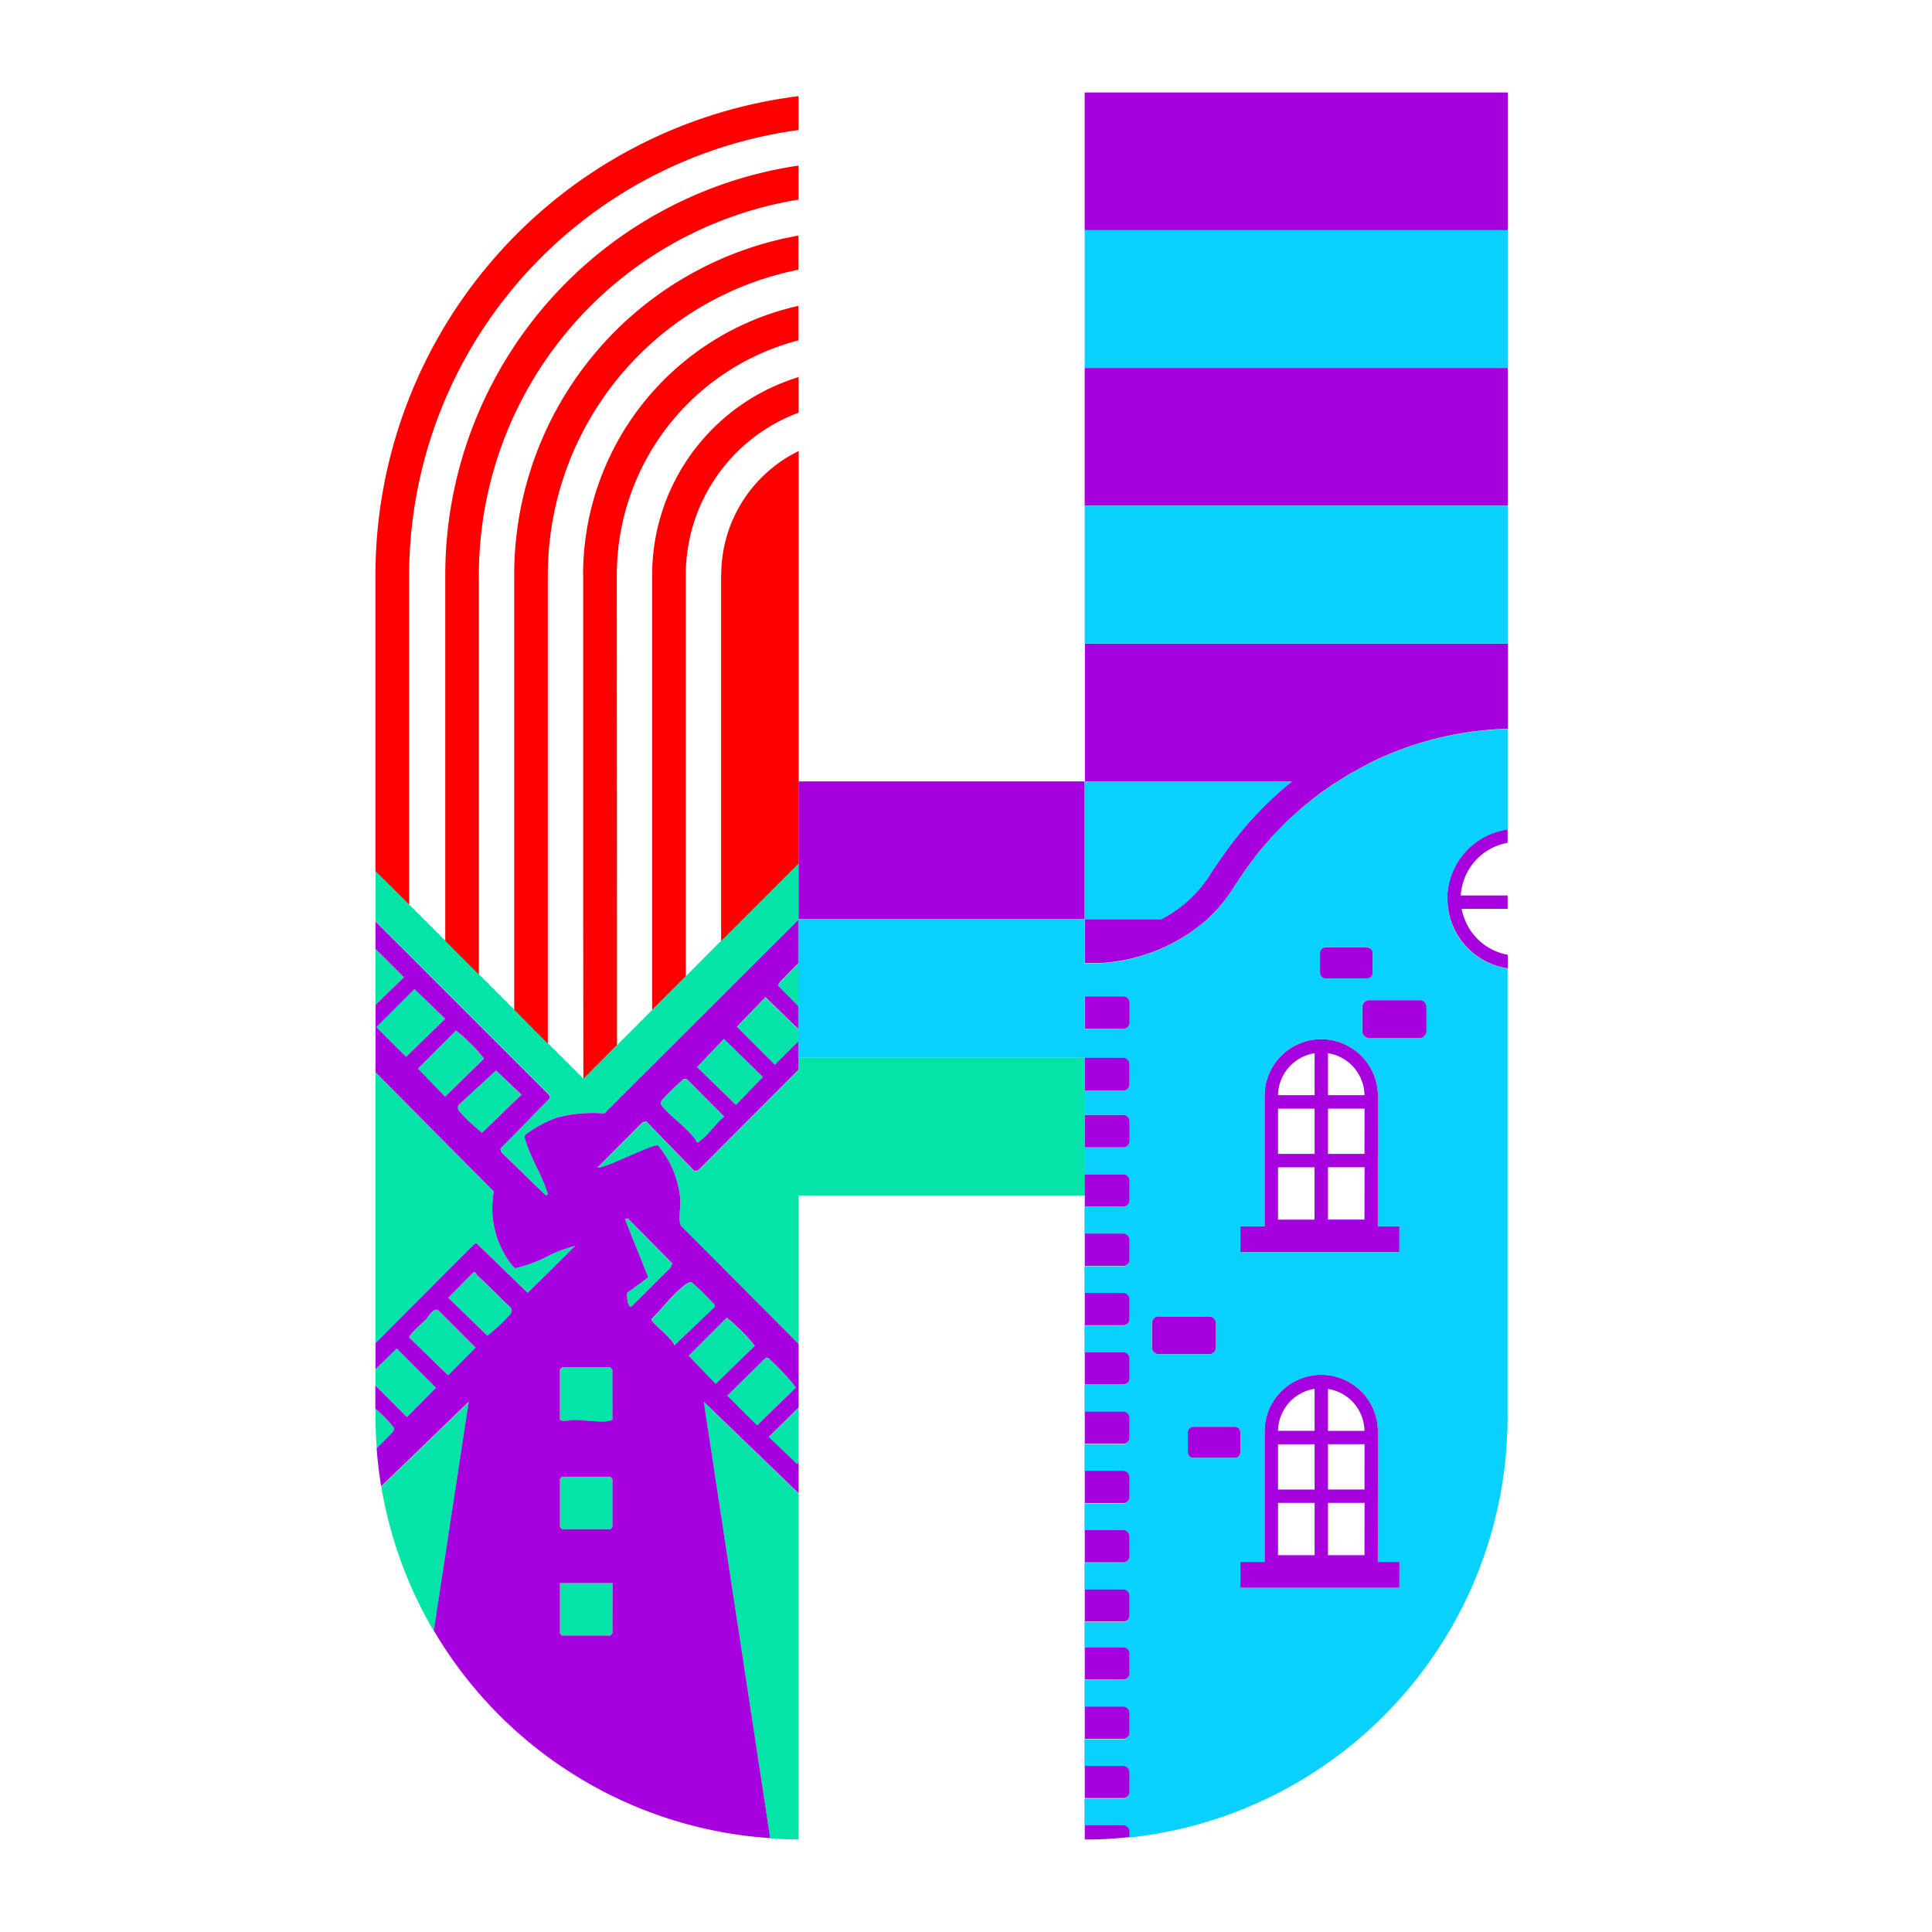 <svg xmlns="http://www.w3.org/2000/svg" xmlns:xlink="http://www.w3.org/1999/xlink" width="64" height="64" viewBox="0 0 64 64">
  <rect x="0" y="0" width="64" height="64" fill="#333333" stroke="none"/>
  <defs>
    <clipPath id="clip-Artboard_1">
      <rect width="64" height="64"/>
    </clipPath>
  </defs>
  <g id="Artboard_1" data-name="Artboard – 1" clip-path="url(#clip-Artboard_1)">
    <rect width="64" height="64" fill="#fff"/>
    <path id="Path_1191" data-name="Path 1191" d="M218.494,167.87a4.736,4.736,0,0,0-.577.037,1.785,1.785,0,0,0-.558.162,1.172,1.172,0,0,0-.421.337.887.887,0,0,0-.168.564.968.968,0,0,0,.414.9,2.157,2.157,0,0,0,1.125.252q.425,0,.757-.019a3.324,3.324,0,0,0,.552-.072v-2.007a1.47,1.47,0,0,0-.421-.109A4.511,4.511,0,0,0,218.494,167.87Z" transform="translate(-177.577 -117.35)" fill="none"/>
    <path id="Path_1192" data-name="Path 1192" d="M219.234,110.41a5.826,5.826,0,0,0-.761.047,1.968,1.968,0,0,0-.626.184,1.064,1.064,0,0,0-.424.368,1.016,1.016,0,0,0-.153.58.986.986,0,0,0,.452.935,2.493,2.493,0,0,0,1.244.262c.284,0,.552-.006.81-.019a5.055,5.055,0,0,0,.617-.059v-2.179c-.115-.025-.29-.05-.521-.078a5.947,5.947,0,0,0-.636-.037Z" transform="translate(-178.056 -77.799)" fill="none"/>
    <path id="Path_1193" data-name="Path 1193" d="M268.154,159.02a1.575,1.575,0,0,0-.733.162,1.749,1.749,0,0,0-.536.421,1.906,1.906,0,0,0-.343.6,2.919,2.919,0,0,0-.162.686h3.341a2.019,2.019,0,0,0-.408-1.34A1.406,1.406,0,0,0,268.154,159.02Z" transform="translate(-221.153 -111.258)" fill="none"/>
    <path id="Path_1194" data-name="Path 1194" d="M196.814,167.87a4.736,4.736,0,0,0-.577.037,1.785,1.785,0,0,0-.558.162,1.172,1.172,0,0,0-.421.337.887.887,0,0,0-.168.564.968.968,0,0,0,.415.9,2.156,2.156,0,0,0,1.125.252q.426,0,.757-.019a3.325,3.325,0,0,0,.552-.072v-2.007a1.47,1.47,0,0,0-.421-.109A4.513,4.513,0,0,0,196.814,167.87Z" transform="translate(-158.572 -117.35)" fill="none"/>
    <path id="Path_1195" data-name="Path 1195" d="M299.723,98.97a1.761,1.761,0,0,0-1.524.761,3.575,3.575,0,0,0-.539,2.091,3.666,3.666,0,0,0,.539,2.11,1.741,1.741,0,0,0,1.524.779,1.721,1.721,0,0,0,1.515-.779,3.716,3.716,0,0,0,.53-2.11,3.624,3.624,0,0,0-.53-2.091A1.73,1.73,0,0,0,299.723,98.97Z" transform="translate(-248.74 -69.925)" fill="none"/>
    <path id="Path_1196" data-name="Path 1196" d="M218.583,42.694a1.406,1.406,0,0,0-1.159-.524,1.575,1.575,0,0,0-.732.162,1.747,1.747,0,0,0-.536.421,1.906,1.906,0,0,0-.343.6,2.922,2.922,0,0,0-.162.686h3.341A2.018,2.018,0,0,0,218.583,42.694Z" transform="translate(-176.669 -30.829)" fill="none"/>
    <path id="Path_1197" data-name="Path 1197" d="M316.861,36.072a2.606,2.606,0,0,0-.926-.72A2.887,2.887,0,0,0,314.7,35.1a2.937,2.937,0,0,0-1.237.252,2.573,2.573,0,0,0-.932.72,3.292,3.292,0,0,0-.589,1.135,5.45,5.45,0,0,0,0,2.967,3.248,3.248,0,0,0,.589,1.131,2.572,2.572,0,0,0,.932.72,2.937,2.937,0,0,0,1.237.252,2.9,2.9,0,0,0,1.231-.252,2.606,2.606,0,0,0,.926-.72,3.3,3.3,0,0,0,.589-1.131,5.454,5.454,0,0,0,0-2.967A3.292,3.292,0,0,0,316.861,36.072Z" transform="translate(-261.486 -25.962)" fill="none"/>
    <path id="Path_1198" data-name="Path 1198" d="M193.673,47.314a1.947,1.947,0,0,0,.888-.187,1.64,1.64,0,0,0,.6-.517,2.192,2.192,0,0,0,.337-.776,4.306,4.306,0,0,0,.1-.963,2.585,2.585,0,0,0-.583-1.814,2.01,2.01,0,0,0-1.555-.636,7.382,7.382,0,0,0-.848.037,3.352,3.352,0,0,0-.486.09V46.8a2.446,2.446,0,0,0,.636.349A2.4,2.4,0,0,0,193.673,47.314Z" transform="translate(-156.061 -31.001)" fill="none"/>
    <rect id="Rectangle_280" data-name="Rectangle 280" width="9.481" height="0.012" transform="translate(26.453 35.023)" fill="none"/>
    <rect id="Rectangle_281" data-name="Rectangle 281" width="0.003" height="0.012" transform="translate(35.933 35.023)" fill="none"/>
    <path id="Path_1199" data-name="Path 1199" d="M.471,98.828,0,98.36l.471.471Z" transform="translate(12.436 -69.505)" fill="none"/>
    <path id="Path_1200" data-name="Path 1200" d="M54.451,103.482l0-.012H44.97v.012Z" transform="translate(-18.518 -73.022)" fill="none"/>
    <path id="Path_1201" data-name="Path 1201" d="M268.575,53.011a2.157,2.157,0,0,0,1.125.252q.425,0,.757-.019a3.317,3.317,0,0,0,.552-.072V51.166a1.476,1.476,0,0,0-.421-.109,4.529,4.529,0,0,0-.7-.047,4.744,4.744,0,0,0-.577.037,1.784,1.784,0,0,0-.558.162,1.172,1.172,0,0,0-.421.337.888.888,0,0,0-.168.564A.965.965,0,0,0,268.575,53.011Z" transform="translate(-222.623 -36.913)" fill="none"/>
    <path id="Path_1202" data-name="Path 1202" d="M40.117,99l-.087.087,1.54-1.54h0L40.117,99Z" transform="translate(-15.118 -68.947)" fill="#fff"/>
    <rect id="Rectangle_282" data-name="Rectangle 282" width="1.212" height="1.733" transform="translate(42.335 38.667)" fill="#fff"/>
    <rect id="Rectangle_283" data-name="Rectangle 283" width="1.212" height="1.733" transform="translate(43.99 38.667)" fill="#fff"/>
    <path id="Path_1203" data-name="Path 1203" d="M102.449,119.11a1.431,1.431,0,0,0-1.209-1.39v1.39Z" transform="translate(-57.25 -82.831)" fill="#fff"/>
    <path id="Path_1204" data-name="Path 1204" d="M97.142,117.72a1.434,1.434,0,0,0-1.212,1.39h1.212Z" transform="translate(-53.593 -82.831)" fill="#fff"/>
    <rect id="Rectangle_284" data-name="Rectangle 284" width="1.212" height="1.499" transform="translate(43.99 36.725)" fill="#fff"/>
    <rect id="Rectangle_285" data-name="Rectangle 285" width="1.212" height="1.499" transform="translate(42.335 36.725)" fill="#fff"/>
    <rect id="Rectangle_286" data-name="Rectangle 286" width="1.212" height="1.499" transform="translate(42.335 47.843)" fill="#fff"/>
    <path id="Path_1205" data-name="Path 1205" d="M102.449,154.79a1.431,1.431,0,0,0-1.209-1.39v1.39Z" transform="translate(-57.25 -107.39)" fill="#fff"/>
    <rect id="Rectangle_287" data-name="Rectangle 287" width="1.212" height="1.499" transform="translate(43.99 47.843)" fill="#fff"/>
    <rect id="Rectangle_288" data-name="Rectangle 288" width="1.212" height="1.733" transform="translate(42.335 49.785)" fill="#fff"/>
    <path id="Path_1206" data-name="Path 1206" d="M97.142,153.39a1.434,1.434,0,0,0-1.212,1.39h1.212Z" transform="translate(-53.593 -107.383)" fill="#fff"/>
    <rect id="Rectangle_289" data-name="Rectangle 289" width="1.212" height="1.733" transform="translate(43.99 49.785)" fill="#fff"/>
    <path id="Path_1207" data-name="Path 1207" d="M115.38,97.1h1.552V95.35A1.888,1.888,0,0,0,115.38,97.1Z" transform="translate(-66.982 -67.433)" fill="#fff"/>
    <path id="Path_1208" data-name="Path 1208" d="M115.46,102.363a1.772,1.772,0,0,0,.1.34.066.066,0,0,0,.009.022,1.9,1.9,0,0,0,1.421,1.159V102.36h-1.524Z" transform="translate(-67.038 -72.258)" fill="#fff"/>
    <g id="Group_902" data-name="Group 902" transform="translate(12.437 28.6)">
      <path id="Path_1092" data-name="Path 1092" d="M5.782,105.32,4.149,106.99l.034.118,1.459,1.415c.062.012.087,0,.069-.069-.159-.53-.536-1.131-.708-1.674-.022-.072-.078-.187-.028-.252a3.949,3.949,0,0,1,1.038-.567,4.774,4.774,0,0,1,1.586-.14l6.421-6.408h0V99.4h0v-.012h0V97.54l-1.537,1.54-.33.33-.7.7L6.9,104.675,5.723,103.5v.009L4.61,102.39h0l-1.172-1.175h0l-1.113-1.11h0l-.7-.7L.481,98.26.01,97.789v1.668l5.772,5.766v.09Z" transform="translate(-0.007 -97.54)" fill="#04e4a7"/>
      <path id="Path_1093" data-name="Path 1093" d="M40.985,118.162H30.254v-.012h0v.421l-3.326,3.338-.128.012-1.593-1.639-.134.047-1.484,1.49c.293.019,1.886-.817,2.013-.736a3.812,3.812,0,0,1,.337.489,3.237,3.237,0,0,1,.4,1.3c.016.259-.078.7.028.882l.966.969,2.924,2.936V124.72h0v-1.992h9.481v-3.553h0v-1h1.247a.218.218,0,0,1,.24.19v-.012A.218.218,0,0,0,40.985,118.162Z" transform="translate(-16.237 -111.726)" fill="#04e4a7"/>
      <path id="Path_1094" data-name="Path 1094" d="M6.691,116.239a5.792,5.792,0,0,0-.929-.929L4.5,116.572l.895.929,1.293-1.262Z" transform="translate(-3.097 -109.771)" fill="#04e4a7"/>
      <path id="Path_1095" data-name="Path 1095" d="M.1,112.172l.979.979,1.306-1.259-1.025-.982Z" transform="translate(-0.069 -106.743)" fill="#04e4a7"/>
      <path id="Path_1096" data-name="Path 1096" d="M4.149,145.327c-.084.084-.545.486-.53.583L4.9,147.157l.91-.913L4.576,145C4.4,144.919,4.252,145.225,4.149,145.327Z" transform="translate(-2.491 -130.198)" fill="#04e4a7"/>
      <path id="Path_1097" data-name="Path 1097" d="M43.488,108.2c-.231.215-.592.583-.626.636s-.059.075-.037.131l.664.673V108.2Z" transform="translate(-29.471 -104.877)" fill="#04e4a7"/>
      <path id="Path_1098" data-name="Path 1098" d="M8.726,141.112c-.034-.028-.044-.094-.084-.122H8.6l-.838.848L9.053,143.1a5.872,5.872,0,0,0,.757-.708c.053-.087.072-.15,0-.234-.362-.333-.714-.72-1.085-1.044Z" transform="translate(-5.341 -127.447)" fill="#04e4a7"/>
      <path id="Path_1099" data-name="Path 1099" d="M40.455,113.249v-.39l-1.1-1.069-.944.982,1.259,1.259Z" transform="translate(-26.438 -107.348)" fill="#04e4a7"/>
      <path id="Path_1100" data-name="Path 1100" d="M37.094,169.246c.312.022.623.034.938.034V157.82l-3.142-3.03,2.2,14.453Z" transform="translate(-24.015 -136.946)" fill="#04e4a7"/>
      <path id="Path_1101" data-name="Path 1101" d="M9.538,121.62l1.3-1.259-.845-.8-1.25,1.153a.194.194,0,0,0,.034.2A5.841,5.841,0,0,0,9.538,121.62Z" transform="translate(-6.009 -112.697)" fill="#04e4a7"/>
      <path id="Path_1102" data-name="Path 1102" d="M31.41,142.741a8.388,8.388,0,0,0-.72-.7c-.112,0-.243.125-.333.2-.346.284-.661.711-.988,1.029-.028.109.739.676.761.873l1.322-1.269c.022-.056-.009-.087-.037-.131Z" transform="translate(-20.214 -128.17)" fill="#04e4a7"/>
      <path id="Path_1103" data-name="Path 1103" d="M35.471,146.779a5.792,5.792,0,0,0-.929-.929l-1.262,1.262.895.929,1.293-1.262Z" transform="translate(-22.907 -130.792)" fill="#04e4a7"/>
      <path id="Path_1104" data-name="Path 1104" d="M28.072,136.76l-.256-.259L26.6,135.27l-.09.022.483,1.209.29.723-.7.517c-.012.1.006.486.14.455l1.306-1.3.047-.137Z" transform="translate(-18.247 -123.51)" fill="#04e4a7"/>
      <path id="Path_1105" data-name="Path 1105" d="M19.62,175.7l.069.069h1.6l.069-.069V174.03H19.62Z" transform="translate(-13.505 -150.189)" fill="#04e4a7"/>
      <path id="Path_1106" data-name="Path 1106" d="M19.689,162.73l-.069.069v1.6l.069.069h1.6l.069-.069v-1.6l-.069-.069Z" transform="translate(-13.505 -142.411)" fill="#04e4a7"/>
      <path id="Path_1107" data-name="Path 1107" d="M19.689,151.13l-.069.069v1.671c.165.072.305-.009.48,0,.334.012.676.05,1.007.053a1.4,1.4,0,0,0,.252-.05V151.2l-.069-.069Z" transform="translate(-13.505 -134.427)" fill="#04e4a7"/>
      <path id="Path_1108" data-name="Path 1108" d="M39.658,151.084a7.132,7.132,0,0,0-.879-.941c-.047-.031-.065-.056-.131-.037l-1.269,1.253.988.982,1.287-1.253Z" transform="translate(-25.729 -133.717)" fill="#04e4a7"/>
      <path id="Path_1109" data-name="Path 1109" d="M.58,156.274c.031-.047.056-.065.037-.131A3.579,3.579,0,0,0,0,155.51v.252c0,.355.019.711.044,1.06.224-.215.5-.5.536-.545Z" transform="translate(0 -137.442)" fill="#04e4a7"/>
      <path id="Path_1110" data-name="Path 1110" d="M0,106.63l0,.006v1.845l.941-.91Z" transform="translate(0 -103.797)" fill="#04e4a7"/>
      <path id="Path_1111" data-name="Path 1111" d="M6.617,125.5a4.126,4.126,0,0,0-.866.318,4.931,4.931,0,0,1-1.125.421,1.614,1.614,0,0,1-.321-.421c-.056-.094-.1-.178-.128-.231a3.028,3.028,0,0,1-.256-1.892L0,119.75v8.964l2.892-2.9.386-.387.065-.025.424.411,1.275,1.234L6.3,125.819l.321-.318Z" transform="translate(0 -112.827)" fill="#04e4a7"/>
      <path id="Path_1112" data-name="Path 1112" d="M2.372,162.38l1.156-7.58-2.9,2.8a13.918,13.918,0,0,0,1.742,4.788Z" transform="translate(-0.434 -136.953)" fill="#04e4a7"/>
      <path id="Path_1113" data-name="Path 1113" d="M2,150.39l-1.3-1.3c-.072.094-.443.436-.7.692v.536l1.05,1.05L2,150.387Z" transform="translate(0 -133.023)" fill="#04e4a7"/>
      <path id="Path_1114" data-name="Path 1114" d="M31.1,120.454a7.959,7.959,0,0,0-.72.7c-.031.047-.056.065-.037.131.056.212,1.094.957,1.184,1.269.069.019.075-.019.115-.044.262-.178.533-.6.8-.8l-1.209-1.216a.122.122,0,0,0-.131-.037Z" transform="translate(-20.883 -113.31)" fill="#04e4a7"/>
      <path id="Path_1115" data-name="Path 1115" d="M42.728,157.273l.053-.053V155.4l-.991.979Z" transform="translate(-28.765 -137.366)" fill="#04e4a7"/>
      <path id="Path_1116" data-name="Path 1116" d="M36.372,117.452l-1.293-1.262-.888.938,1.287,1.253Z" transform="translate(-23.534 -110.377)" fill="#04e4a7"/>
    </g>
    <g id="Group_903" data-name="Group 903" transform="translate(12.433 3.063)">
      <path id="Path_1143" data-name="Path 1143" d="M44.97,89.756v1.792h0v1.845h9.478V88.83H44.97Z" transform="translate(-30.95 -66.008)" fill="#a600de"/>
      <path id="Path_1144" data-name="Path 1144" d="M75.38,78.746h6.863c-.265.215-.521.44-.767.676a12.041,12.041,0,0,0-1.562,1.845c-.078.112-.159.224-.234.34-.028.037-.053.075-.081.118a4.225,4.225,0,0,1-1.68,1.583H75.383v.012l0,.012v1.434h.427a5.851,5.851,0,0,0,3.612-1.434l.012-.012.012-.012a5.188,5.188,0,0,0,.474-.5,4.821,4.821,0,0,0,.446-.63c.019-.028.034-.047.053-.072h0c.122-.19.246-.374.377-.555.053-.072.109-.14.162-.212.081-.106.159-.215.246-.318s.156-.181.237-.271.131-.156.2-.231c.1-.1.2-.2.293-.3.056-.056.112-.115.171-.171.112-.109.231-.212.349-.315.047-.04.093-.087.143-.128.078-.065.156-.128.234-.19h0c.056-.044.109-.09.165-.131.037-.028.075-.059.115-.09.146-.112.3-.218.455-.321.028-.019.056-.041.087-.059s.078-.047.118-.072c.128-.081.256-.162.386-.24a.37.37,0,0,1,.059-.034c.181-.1.362-.2.549-.3l.034-.019c.193-.1.39-.187.592-.274a.024.024,0,0,0,.012-.006,10.963,10.963,0,0,1,4-.866h0V74.18H75.389v4.563Z" transform="translate(-51.882 -55.924)" fill="#a600de"/>
      <path id="Path_1145" data-name="Path 1145" d="M86.524,157.42H87.9a.181.181,0,0,1,.181.181v.67a.181.181,0,0,1-.181.181H86.521a.181.181,0,0,1-.181-.181V157.6a.181.181,0,0,1,.181-.181Z" transform="translate(-59.426 -113.22)" fill="#a600de"/>
      <path id="Path_1146" data-name="Path 1146" d="M100.574,106.473h1.384a.181.181,0,0,1,.181.181v.667a.181.181,0,0,1-.181.181h-1.384a.184.184,0,0,1-.184-.184v-.667a.181.181,0,0,1,.181-.181Z" transform="translate(-69.097 -78.15)" fill="#a600de"/>
      <path id="Path_1147" data-name="Path 1147" d="M82.751,145.683h1.68a.222.222,0,0,1,.221.221v.81a.222.222,0,0,1-.221.221h-1.68a.222.222,0,0,1-.221-.221V145.9a.222.222,0,0,1,.221-.221Z" transform="translate(-56.804 -105.139)" fill="#a600de"/>
      <path id="Path_1148" data-name="Path 1148" d="M106.791,112.08h-1.68a.222.222,0,0,0-.221.221v.814a.22.22,0,0,0,.215.218h1.7a.22.22,0,0,0,.215-.218V112.3a.222.222,0,0,0-.221-.221Z" transform="translate(-72.194 -82.012)" fill="#a600de"/>
      <path id="Path_1149" data-name="Path 1149" d="M96.487,120.094V118.1a1.878,1.878,0,1,0-3.756,0v4.32h-.8v.86H97.2v-.86h-.717v-2.328Zm-3.31-1.571h1.212v1.5H93.177Zm1.212-1.836v1.39H93.177A1.431,1.431,0,0,1,94.389,116.688Zm1.652,1.39H94.832v-1.39A1.428,1.428,0,0,1,96.041,118.078Zm0,1.945H94.832v-1.5h1.212Zm-1.655.443V122.2H93.177v-1.733Zm1.655,1.733H94.832v-1.733h1.212Z" transform="translate(-63.274 -84.861)" fill="#a600de"/>
      <path id="Path_1150" data-name="Path 1150" d="M96.487,153.769a1.878,1.878,0,1,0-3.756,0v4.32h-.8v.86H97.2v-.86h-.717Zm-3.31,2.366h1.212v1.733H93.177Zm0-1.942h1.212v1.5H93.177Zm1.212-1.836v1.39H93.177A1.431,1.431,0,0,1,94.389,152.357Zm1.652,1.393H94.832v-1.39A1.428,1.428,0,0,1,96.041,153.751Zm0,1.942H94.832v-1.5h1.212Zm0,2.176H94.832v-1.733h1.212Z" transform="translate(-63.274 -109.413)" fill="#a600de"/>
      <path id="Path_1151" data-name="Path 1151" d="M76.64,174.67H75.39v1.078h1.25a.218.218,0,0,0,.24-.19v-.7A.218.218,0,0,0,76.64,174.67Z" transform="translate(-51.889 -125.093)" fill="#a600de"/>
      <path id="Path_1152" data-name="Path 1152" d="M76.64,168.37H75.39v1.081h1.25a.218.218,0,0,0,.24-.19v-.7a.218.218,0,0,0-.24-.19Z" transform="translate(-51.889 -120.757)" fill="#a600de"/>
      <path id="Path_1153" data-name="Path 1153" d="M76.64,162.07H75.39v1.078h1.25a.218.218,0,0,0,.24-.19v-.7A.218.218,0,0,0,76.64,162.07Z" transform="translate(-51.889 -116.42)" fill="#a600de"/>
      <path id="Path_1154" data-name="Path 1154" d="M76.64,155.77H75.39v1.078h1.25a.218.218,0,0,0,.24-.19v-.7A.218.218,0,0,0,76.64,155.77Z" transform="translate(-51.889 -112.084)" fill="#a600de"/>
      <path id="Path_1155" data-name="Path 1155" d="M76.64,149.47H75.39v1.078h1.25a.218.218,0,0,0,.24-.19v-.7A.218.218,0,0,0,76.64,149.47Z" transform="translate(-51.889 -107.748)" fill="#a600de"/>
      <path id="Path_1156" data-name="Path 1156" d="M76.64,143.17H75.39v1.078h1.25a.218.218,0,0,0,.24-.19v-.7A.218.218,0,0,0,76.64,143.17Z" transform="translate(-51.889 -103.411)" fill="#a600de"/>
      <path id="Path_1157" data-name="Path 1157" d="M76.64,136.87H75.39v1.078h1.25a.218.218,0,0,0,.24-.19v-.7A.218.218,0,0,0,76.64,136.87Z" transform="translate(-51.889 -99.075)" fill="#a600de"/>
      <path id="Path_1158" data-name="Path 1158" d="M76.64,130.57H75.39v1.078h1.25a.218.218,0,0,0,.24-.19v-.7A.218.218,0,0,0,76.64,130.57Z" transform="translate(-51.889 -94.738)" fill="#a600de"/>
      <path id="Path_1159" data-name="Path 1159" d="M76.64,199.73H75.39v.486a13.809,13.809,0,0,0,1.49-.081v-.215A.218.218,0,0,0,76.64,199.73Z" transform="translate(-51.889 -142.342)" fill="#a600de"/>
      <path id="Path_1160" data-name="Path 1160" d="M76.64,193.43H75.39v1.078h1.25a.218.218,0,0,0,.24-.19v-.7A.218.218,0,0,0,76.64,193.43Z" transform="translate(-51.889 -138.006)" fill="#a600de"/>
      <path id="Path_1161" data-name="Path 1161" d="M76.64,187.13H75.39v1.078h1.25a.218.218,0,0,0,.24-.19v-.7A.218.218,0,0,0,76.64,187.13Z" transform="translate(-51.889 -133.669)" fill="#a600de"/>
      <path id="Path_1162" data-name="Path 1162" d="M76.64,180.83H75.39v1.078h1.25a.218.218,0,0,0,.24-.19v-.7A.218.218,0,0,0,76.64,180.83Z" transform="translate(-51.889 -129.333)" fill="#a600de"/>
      <path id="Path_1163" data-name="Path 1163" d="M76.647,124.27H75.4v1.078h1.247a.218.218,0,0,0,.24-.19v-.7A.218.218,0,0,0,76.647,124.27Z" transform="translate(-51.896 -90.402)" fill="#a600de"/>
      <path id="Path_1164" data-name="Path 1164" d="M76.647,118.17H75.4v1.1h1.247a.218.218,0,0,0,.24-.193v-.711A.22.22,0,0,0,76.647,118.17Z" transform="translate(-51.896 -86.203)" fill="#a600de"/>
      <path id="Path_1165" data-name="Path 1165" d="M76.64,111.67H75.39v1.078h1.25a.218.218,0,0,0,.24-.19v-.7A.218.218,0,0,0,76.64,111.67Z" transform="translate(-51.889 -81.729)" fill="#a600de"/>
      <path id="Path_1166" data-name="Path 1166" d="M113.933,96.223a2.287,2.287,0,0,0,.1.673.03.03,0,0,0,.006.022,2.338,2.338,0,0,0,1.892,1.608v-.449a1.892,1.892,0,0,1-1.421-1.159.066.066,0,0,0-.009-.022,2.11,2.11,0,0,1-.1-.34h1.524v-.443h-1.552a1.891,1.891,0,0,1,1.552-1.745V93.92a2.333,2.333,0,0,0-2,2.3Z" transform="translate(-78.417 -69.512)" fill="#a600de"/>
      <path id="Path_1167" data-name="Path 1167" d="M7.583,109.941a4.687,4.687,0,0,0-1.586.14,4,4,0,0,0-1.038.567c-.05.065.006.181.028.252.171.542.549,1.144.708,1.674.019.065-.006.081-.069.069l-1.459-1.415-.034-.118,1.633-1.671v-.09l-5.772-5.769v.916H0l.938.935-.941.91v2.238l3.918,3.946a3.072,3.072,0,0,0,.256,1.892c.025.053.075.14.128.231a1.669,1.669,0,0,0,.321.421,4.669,4.669,0,0,0,1.125-.421,4.323,4.323,0,0,1,.866-.318l-.321.318-1.253,1.234-1.275-1.234-.424-.411-.065.025-.386.386-2.892,2.9v.87c.256-.256.623-.6.7-.692l1.3,1.3L1.04,120l-1.05-1.05v.773a3.58,3.58,0,0,1,.617.633c.016.062-.006.084-.037.131s-.312.33-.536.545q.047.641.15,1.262l2.9-2.8-1.156,7.58a14.007,14.007,0,0,0,11.143,6.873l-2.2-14.453,3.142,3.03v-1.022l-.053.053-.938-.895.991-.979V117.58l-2.924-2.936-.966-.969c-.109-.181-.012-.623-.028-.882a3.287,3.287,0,0,0-.4-1.3,4.433,4.433,0,0,0-.337-.489c-.128-.081-1.72.754-2.013.736l1.484-1.49.134-.047,1.593,1.639.128-.012,3.326-3.338v-.944l-.785.782-1.259-1.259.948-.982,1.1,1.069v-.754l-.664-.673c-.022-.056.009-.087.037-.131s.4-.418.626-.636V103.52h0l-6.421,6.408ZM.024,107.086l1.262-1.262,1.022.982-1.3,1.259-.982-.979ZM1.4,108.457l1.262-1.262a5.793,5.793,0,0,1,.929.929l-1.293,1.262-.895-.929Zm2.126,2.123a5.841,5.841,0,0,1-.757-.708.2.2,0,0,1-.034-.2l1.25-1.153.845.8ZM2.4,118.615l-1.281-1.247c-.016-.1.446-.5.53-.583.1-.1.252-.411.427-.327L3.313,117.7l-.91.913Zm2.06-2.017a5.873,5.873,0,0,1-.757.708l-1.293-1.259.838-.848h.044c.044.028.053.09.084.118.371.324.723.711,1.085,1.044.072.084.053.147,0,.234Zm3.385,10.569-.069.069h-1.6l-.069-.069V125.5H7.848Zm0-3.522-.069.069h-1.6l-.069-.069v-1.6l.069-.069h1.6l.069.069Zm0-3.547a1.34,1.34,0,0,1-.252.05c-.33,0-.673-.041-1.007-.053-.175-.006-.315.075-.48,0v-1.671l.069-.069h1.6l.069.069Zm5.2-2.017a7.12,7.12,0,0,1,.879.941l-1.287,1.253-.988-.982,1.269-1.253c.062-.016.084.006.131.037Zm-.486-.44L11.264,118.9l-.895-.929,1.262-1.262a5.794,5.794,0,0,1,.929.929Zm-1.368-1.415c.028.044.059.075.037.131L9.9,117.627c-.025-.2-.789-.764-.761-.873.327-.318.642-.745.988-1.029.09-.075.221-.2.333-.2a7.966,7.966,0,0,1,.72.7Zm-2.839-2.811,1.216,1.231.256.259-.047.137-1.306,1.3c-.131.028-.153-.355-.14-.455l.7-.517-.29-.723-.483-1.209.09-.022Zm2.4-2.562c-.037.025-.047.062-.115.044-.094-.312-1.131-1.057-1.184-1.269-.016-.062.006-.084.037-.131a8.381,8.381,0,0,1,.72-.7.128.128,0,0,1,.131.037l1.209,1.216c-.265.2-.539.623-.8.8Zm2.079-2.123-.895.929-1.287-1.253.888-.935,1.293,1.262Z" transform="translate(0.01 -76.12)" fill="#a600de"/>
      <rect id="Rectangle_276" data-name="Rectangle 276" width="14.016" height="4.563" transform="translate(23.498 9.126)" fill="#a600de"/>
      <rect id="Rectangle_277" data-name="Rectangle 277" width="14.016" height="4.563" transform="translate(23.498)" fill="#a600de"/>
    </g>
    <g id="Group_904" data-name="Group 904" transform="translate(26.44 7.626)">
      <path id="Path_1168" data-name="Path 1168" d="M77.93,93.393a4.2,4.2,0,0,0,1.68-1.583,1.125,1.125,0,0,1,.081-.118c.075-.115.156-.228.234-.34a12.218,12.218,0,0,1,1.562-1.845c.246-.237.5-.461.767-.676H75.39v4.563h2.543Z" transform="translate(-65.896 -70.571)" fill="#08d1fd"/>
      <path id="Path_1169" data-name="Path 1169" d="M64.438,84.136a.045.045,0,0,0-.012.006c-.2.084-.4.178-.592.274l-.034.019c-.187.094-.368.193-.549.3a.368.368,0,0,1-.059.034c-.131.078-.259.159-.386.24-.037.025-.078.047-.118.072s-.056.04-.087.059c-.153.1-.305.209-.455.321-.037.028-.075.059-.115.09l-.165.131h0c-.078.062-.159.125-.234.19-.05.041-.094.084-.143.128-.118.1-.237.206-.349.315-.059.056-.112.115-.171.171-.1.1-.2.2-.293.3-.069.075-.134.153-.2.231s-.159.178-.237.271-.165.212-.246.318c-.053.072-.112.14-.162.212-.131.181-.256.368-.377.555h0c-.019.025-.034.044-.053.072a5.488,5.488,0,0,1-.446.63,5.161,5.161,0,0,1-.474.5l-.012.012-.012.012a5.851,5.851,0,0,1-3.612,1.434h-.427V89.569H44.93v.025h0v4.563h9.5l-.016-.012v.012h1.247a.218.218,0,0,1,.24.19v.711a.218.218,0,0,1-.24.19H54.414V95.17h0v2.849h1.25a.218.218,0,0,1,.24.19v.7a.218.218,0,0,1-.24.19h-1.25v.885h1.25a.218.218,0,0,1,.24.19v.7a.218.218,0,0,1-.24.19h-1.25v.885h1.25a.218.218,0,0,1,.24.19v.7a.218.218,0,0,1-.24.19h-1.25v.885h1.25a.218.218,0,0,1,.24.19v.7a.218.218,0,0,1-.24.19h-1.25v.885h1.25a.218.218,0,0,1,.24.19v.7a.218.218,0,0,1-.24.19h-1.25v.885h1.25a.218.218,0,0,1,.24.19v.7a.218.218,0,0,1-.24.19h-1.25v.882h1.25a.218.218,0,0,1,.24.19v.7a.218.218,0,0,1-.24.19h-1.25v.885h1.25a.218.218,0,0,1,.24.19v.7a.218.218,0,0,1-.24.19h-1.25v.838h1.25a.218.218,0,0,1,.24.19v.7a.218.218,0,0,1-.24.19h-1.25v.885h1.25a.218.218,0,0,1,.24.19v.7a.218.218,0,0,1-.24.19h-1.25v.885h1.25a.218.218,0,0,1,.24.19v.7a.218.218,0,0,1-.24.19h-1.25v.885h1.25a.218.218,0,0,1,.24.19v.215a14.017,14.017,0,0,0,12.527-13.936V91.2a2.333,2.333,0,0,1-1.892-1.608.03.03,0,0,0-.006-.022,2.3,2.3,0,0,1-.1-.673,2.333,2.333,0,0,1,2-2.3V83.27h0a10.935,10.935,0,0,0-4,.867Zm-2.219,7.216v-.667A.182.182,0,0,1,62.4,90.5h1.381a.181.181,0,0,1,.181.181v.667a.179.179,0,0,1-.181.181H62.4A.184.184,0,0,1,62.219,91.352Zm-7.8.77h1.25a.218.218,0,0,1,.24.19v.7a.218.218,0,0,1-.24.19h-1.25Zm0,3.927h1.247a.218.218,0,0,1,.24.19v.7a.218.218,0,0,1-.24.19H54.427Zm2.222,7.708v-.814a.222.222,0,0,1,.221-.221h1.68a.222.222,0,0,1,.221.221v.814a.222.222,0,0,1-.221.221h-1.68A.222.222,0,0,1,56.649,103.757Zm2.752,3.656H58.021a.181.181,0,0,1-.181-.181v-.67a.181.181,0,0,1,.181-.181H59.4a.181.181,0,0,1,.181.181v.67A.181.181,0,0,1,59.4,107.413Zm5.451,4.308H59.579v-.86h.8v-4.32a1.878,1.878,0,1,1,3.756,0v4.32h.717Zm0-11.981v.86H59.579v-.86h.8V95.42a1.878,1.878,0,1,1,3.756,0v4.32ZM65.52,93.5H63.83a.22.22,0,0,1-.215-.218v-.814a.222.222,0,0,1,.221-.221h1.68a.222.222,0,0,1,.221.221v.814a.22.22,0,0,1-.215.218h-.009Z" transform="translate(-44.93 -66.744)" fill="#08d1fd"/>
      <rect id="Rectangle_278" data-name="Rectangle 278" width="14.016" height="4.563" transform="translate(9.491 9.129)" fill="#08d1fd"/>
      <rect id="Rectangle_279" data-name="Rectangle 279" width="14.016" height="4.563" transform="translate(9.491)" fill="#08d1fd"/>
    </g>
    <g id="Group_905" data-name="Group 905" transform="translate(12.437 3.185)">
      <path id="Path_1185" data-name="Path 1185" d="M0,31.859v9.812l.471.468.645.642V31.859a14.906,14.906,0,0,1,12.9-14.737h0V16A16,16,0,0,0,0,31.859Z" transform="translate(0 -16)" fill="red"/>
      <path id="Path_1186" data-name="Path 1186" d="M36.74,57.822V69.95l.7-.7.33-.33.087-.087h0l1.452-1.452h0V53.72h0a4.561,4.561,0,0,0-2.565,4.1Z" transform="translate(-25.289 -41.963)" fill="red"/>
      <path id="Path_1187" data-name="Path 1187" d="M14.75,42.059V56.466h0l1.113,1.122V42.059a10.321,10.321,0,0,1,8.3-10.108h0V30.82h0A11.418,11.418,0,0,0,14.75,42.059Z" transform="translate(-10.153 -26.201)" fill="red"/>
      <path id="Path_1188" data-name="Path 1188" d="M22.073,47.2V58.634l.006,5.264,1.113-1.119V58.634L23.186,47.2A8.036,8.036,0,0,1,29.2,39.434h0V38.29h0A9.135,9.135,0,0,0,22.07,47.2Z" transform="translate(-15.191 -31.343)" fill="red"/>
      <path id="Path_1189" data-name="Path 1189" d="M29.41,52.412V66.821l1.113-1.113v-13.3a5.744,5.744,0,0,1,3.737-5.37h0V45.86h0a6.853,6.853,0,0,0-4.85,6.552Z" transform="translate(-20.243 -36.553)" fill="red"/>
      <path id="Path_1190" data-name="Path 1190" d="M7.42,36.938V49.063h0l1.113,1.116h0V36.938a12.61,12.61,0,0,1,10.588-12.43h0V23.38h0A13.711,13.711,0,0,0,7.42,36.938Z" transform="translate(-5.107 -21.08)" fill="red"/>
    </g>
  </g>
</svg>
